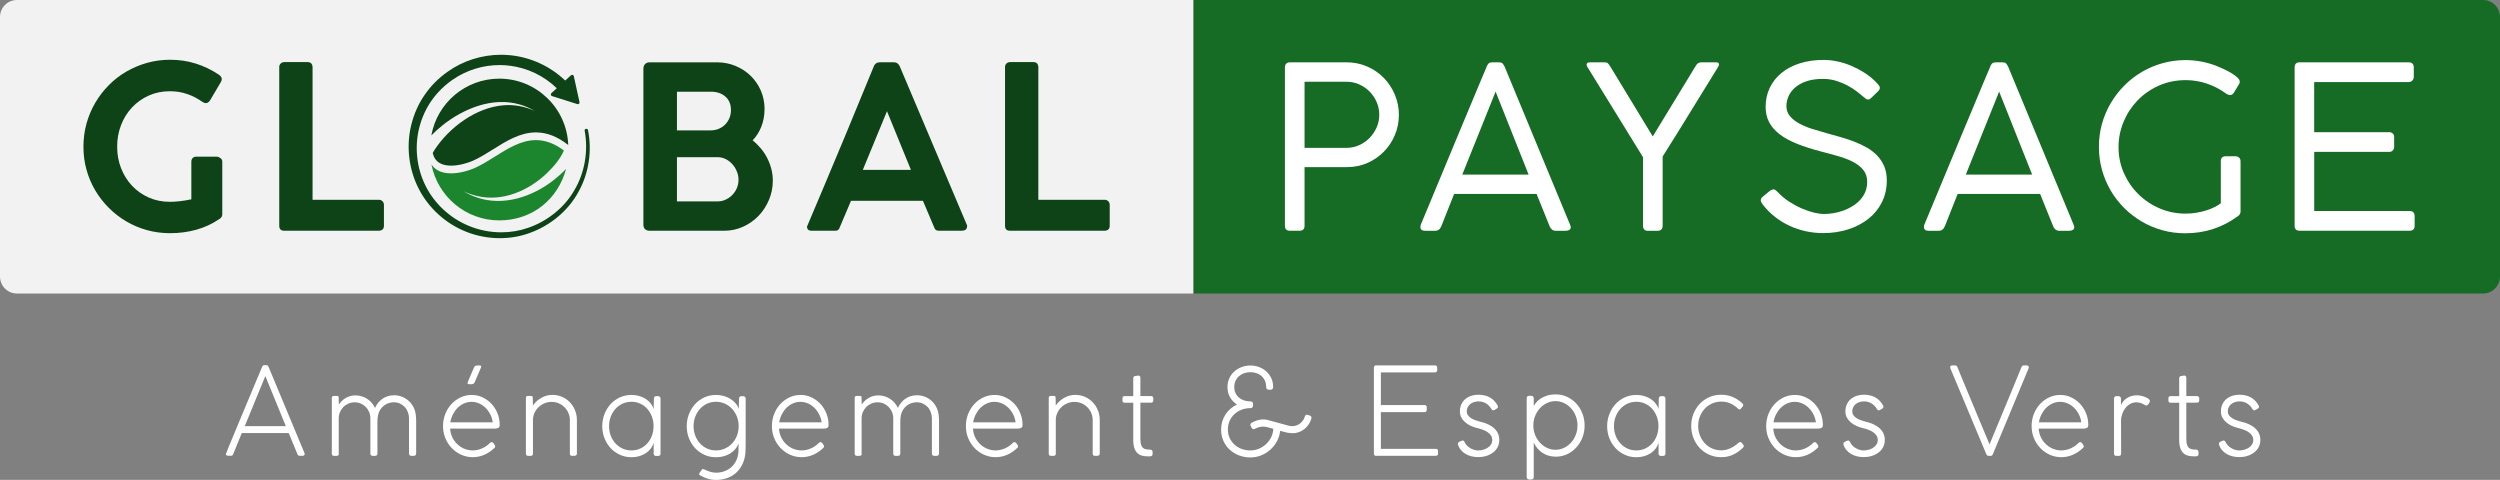 <?xml version="1.0" encoding="UTF-8"?> <svg xmlns="http://www.w3.org/2000/svg" id="Calque_3" viewBox="0 0 737.69 141.6"><rect x="0" y="0" width="737.69" height="141.6" fill="#808080" stroke="none"/><defs><style>.cls-1{fill:#f2f2f2;}.cls-2{fill:#fff;}.cls-3{fill:#166c25;}.cls-4{fill:#1c862f;}.cls-5{fill:#0e4317;}</style></defs><path class="cls-2" d="m66.7,133.89c.17-.46.34-.9.51-1.34.17-.44.34-.85.51-1.25,1.1-2.66,2.07-4.99,2.91-7.01s1.57-3.77,2.21-5.28,1.18-2.81,1.63-3.9.86-2.04,1.2-2.87c.35-.82.65-1.54.91-2.16.26-.62.51-1.23.76-1.81.06-.16.14-.28.24-.38.1-.1.25-.14.44-.14h.52c.2,0,.35.05.45.14.1.1.18.21.25.34l10.6,25.44s0,.08.03.15c.02.08.03.14.03.19,0,.26-.19.43-.56.49h-.77s-.05,0-.07,0c-.02,0-.05,0-.07,0-.31,0-.53-.17-.67-.52l-2.57-6.2h-13.83c-.43,1.04-.86,2.08-1.28,3.11-.43,1.03-.85,2.07-1.27,3.13-.12.31-.33.47-.63.47-.07,0-.13,0-.18-.02h-.77c-.37-.04-.56-.19-.56-.45,0-.06,0-.11.02-.14Zm11.6-22.94c-1.02,2.49-2.03,4.96-3.04,7.4s-2.02,4.91-3.04,7.4h12.12l-6.05-14.8Z"></path><path class="cls-2" d="m99.99,133.86c0,.43-.22.65-.66.65h-.74c-.46,0-.68-.22-.68-.65v-16.46c0-.17.05-.3.14-.41.1-.11.23-.16.41-.16h1.06c.25,0,.39.13.41.39l.05,2.14c.26-.37.56-.72.89-1.05.33-.33.7-.61,1.1-.85.41-.24.85-.43,1.32-.57.47-.14.98-.22,1.54-.22.68,0,1.32.09,1.92.28.6.19,1.15.44,1.64.77.5.33.94.72,1.32,1.17s.7.94.95,1.48c.25-.55.56-1.06.93-1.52.37-.46.79-.86,1.27-1.19.47-.33,1-.58,1.57-.76.57-.18,1.19-.27,1.85-.27.85,0,1.64.15,2.38.45.74.3,1.39.71,1.96,1.23.57.52,1.03,1.13,1.39,1.84.36.71.59,1.47.68,2.3.07.63.11,1.26.11,1.89v9.45c0,.24-.07.42-.2.54-.13.12-.31.18-.52.18h-.65c-.49,0-.74-.23-.74-.7v-10.42c-.01-.65-.13-1.26-.35-1.83-.22-.57-.53-1.07-.93-1.49s-.87-.75-1.42-1c-.55-.25-1.15-.37-1.8-.37-.56,0-1.1.1-1.62.29-.52.19-.98.46-1.39.79-.41.34-.76.74-1.04,1.2-.28.47-.48.97-.58,1.51-.06.29-.11.58-.14.88-.04.3-.05.61-.05.92v9.5c0,.48-.23.72-.68.72h-.72c-.46,0-.68-.23-.68-.7v-10.47c-.01-.65-.14-1.25-.39-1.81-.25-.56-.57-1.05-.99-1.47-.41-.42-.9-.75-1.45-.99-.55-.24-1.15-.36-1.8-.36s-1.26.12-1.83.37c-.57.25-1.07.58-1.5,1.01-.42.43-.76.93-1.01,1.51-.25.58-.37,1.19-.37,1.85v10.42Z"></path><path class="cls-2" d="m139.35,134.9c-1.2-.02-2.32-.28-3.37-.77-1.05-.49-1.96-1.15-2.74-1.98-.78-.83-1.39-1.79-1.84-2.88-.45-1.1-.67-2.27-.67-3.53s.22-2.46.66-3.58c.44-1.12,1.05-2.1,1.82-2.93.77-.83,1.67-1.49,2.69-1.97,1.02-.48,2.12-.72,3.3-.72s2.17.23,3.17.7c1,.47,1.88,1.1,2.63,1.89.75.8,1.35,1.73,1.79,2.81s.66,2.23.66,3.45c0,.44-.13.73-.4.87s-.61.21-1.01.21h-13.22c.05.9.25,1.73.62,2.51.37.77.84,1.45,1.43,2.02.59.58,1.26,1.03,2.03,1.37.77.33,1.58.51,2.44.54h.05c1.02,0,1.97-.2,2.86-.6s1.67-.94,2.33-1.61c.16-.17.33-.25.51-.24s.34.1.48.28l.29.38c.17.23.25.44.26.64,0,.2-.14.4-.44.6-.83.79-1.78,1.41-2.85,1.87-1.07.46-2.22.68-3.46.68h-.02Zm-.2-16.33c-.78,0-1.52.16-2.22.47s-1.33.74-1.88,1.28c-.55.55-1.01,1.19-1.39,1.92-.38.74-.64,1.53-.78,2.38h12.52c-.11-.84-.35-1.63-.73-2.36s-.84-1.38-1.4-1.93c-.56-.55-1.19-.98-1.9-1.29-.71-.31-1.45-.47-2.22-.47Zm.7-10.08c.18-.43.49-.65.93-.65h.75c.43,0,.56.22.38.65l-1.8,4.2c-.12.28-.26.46-.41.55-.16.09-.34.13-.54.13h-.74c-.44,0-.57-.23-.38-.68l1.8-4.2Z"></path><path class="cls-2" d="m157.26,133.86c0,.43-.22.65-.66.65h-.74c-.46,0-.68-.22-.68-.65v-16.46c0-.17.05-.3.14-.41.1-.11.23-.16.41-.16h1.06c.11,0,.2.04.28.11.08.07.12.17.13.29l.05,2.44c.3-.44.65-.86,1.06-1.24.41-.38.86-.72,1.35-1,.49-.28,1.01-.5,1.57-.67.56-.16,1.14-.24,1.75-.24,1.03,0,1.98.19,2.87.58.88.38,1.64.91,2.29,1.58.65.67,1.16,1.46,1.53,2.36s.56,1.87.56,2.9v9.84c0,.24-.06.42-.19.54-.13.12-.3.18-.51.18h-.74c-.24,0-.41-.06-.5-.17-.1-.11-.14-.29-.14-.53v-9.9c-.01-.74-.16-1.44-.45-2.08-.29-.65-.67-1.21-1.16-1.69-.49-.48-1.05-.86-1.7-1.13-.65-.28-1.34-.41-2.07-.41s-1.4.13-2.06.4c-.65.26-1.23.63-1.73,1.09s-.91,1.01-1.21,1.63c-.31.63-.48,1.31-.51,2.04v10.11Z"></path><path class="cls-2" d="m194.91,133.89c0,.2-.07.36-.2.48-.13.11-.31.17-.54.17h-.57c-.48,0-.72-.24-.72-.72v-3.13c-.22.67-.53,1.27-.95,1.79-.42.52-.91.96-1.48,1.32s-1.2.63-1.9.83c-.69.19-1.43.29-2.21.29-1.22,0-2.36-.24-3.41-.72-1.05-.48-1.97-1.13-2.74-1.96s-1.38-1.8-1.82-2.91c-.44-1.11-.66-2.3-.66-3.57s.22-2.46.66-3.58c.44-1.12,1.04-2.1,1.81-2.94.77-.84,1.69-1.5,2.74-1.98,1.05-.48,2.2-.72,3.43-.72.79,0,1.54.1,2.25.31.71.2,1.36.49,1.93.86.57.37,1.07.81,1.47,1.32s.7,1.07.88,1.68l.07-3.07c.01-.24.07-.42.18-.55.11-.12.28-.19.52-.19h.52c.22,0,.39.06.53.19.14.13.21.31.21.55v16.26Zm-2.05-8.12c0-.98-.16-1.91-.48-2.78s-.76-1.64-1.34-2.3c-.57-.66-1.26-1.18-2.07-1.56-.8-.38-1.68-.58-2.64-.58s-1.86.19-2.67.58c-.81.38-1.5.9-2.08,1.55-.58.65-1.04,1.42-1.37,2.29-.33.87-.49,1.8-.49,2.78s.16,1.91.49,2.78c.33.87.79,1.62,1.37,2.27.59.65,1.28,1.16,2.09,1.54.81.38,1.69.57,2.65.57s1.82-.19,2.62-.56c.8-.37,1.49-.88,2.07-1.52.57-.64,1.02-1.39,1.35-2.26s.48-1.8.48-2.79Z"></path><path class="cls-2" d="m220.02,130.66v1.37c0,.13,0,.28-.02.43,0,1.54-.24,2.89-.71,4.03-.47,1.14-1.1,2.09-1.9,2.85-.79.75-1.71,1.32-2.75,1.7-1.04.38-2.13.57-3.25.57-.93,0-1.77-.11-2.51-.34-.74-.23-1.46-.53-2.16-.92h.02c-.16-.08-.27-.16-.34-.22-.07-.07-.11-.15-.11-.26,0-.06.04-.15.11-.27.07-.12.15-.25.24-.38s.18-.25.26-.37c.08-.11.14-.19.16-.22.07-.11.15-.17.24-.2.09-.02.19-.02.3,0,.11.02.22.07.34.13.12.07.25.13.4.19.46.2.94.38,1.45.52.51.14,1.02.21,1.52.21.84,0,1.66-.14,2.45-.43s1.5-.72,2.12-1.28c.62-.57,1.11-1.28,1.48-2.13.37-.85.56-1.83.56-2.95v-1.8c-.24.63-.58,1.2-1.02,1.71s-.95.92-1.54,1.27c-.59.34-1.23.6-1.92.78-.69.18-1.42.27-2.17.27-1.22,0-2.36-.24-3.41-.72-1.05-.48-1.97-1.13-2.74-1.96s-1.38-1.8-1.82-2.91c-.44-1.11-.66-2.3-.66-3.57s.22-2.46.66-3.58c.44-1.12,1.04-2.1,1.81-2.94.77-.84,1.69-1.5,2.74-1.98,1.05-.48,2.2-.72,3.43-.72.79,0,1.55.1,2.28.31.73.2,1.39.49,1.98.86s1.1.81,1.54,1.32.74,1.07.92,1.68l.07-3.07c.01-.24.07-.42.18-.55.11-.12.28-.19.52-.19h.52c.22,0,.39.06.53.19.14.13.21.31.21.55v13.02Zm-2.05-4.89c0-.98-.17-1.91-.5-2.78-.34-.87-.8-1.64-1.4-2.3-.6-.66-1.31-1.18-2.13-1.56-.82-.38-1.71-.58-2.67-.58s-1.86.19-2.67.58c-.81.38-1.5.9-2.08,1.55-.58.65-1.04,1.42-1.37,2.29-.33.87-.49,1.8-.49,2.78s.16,1.91.49,2.78c.33.87.79,1.62,1.37,2.27.59.65,1.28,1.16,2.09,1.54.81.38,1.69.57,2.65.57s1.83-.19,2.65-.56,1.53-.88,2.13-1.52c.6-.64,1.07-1.39,1.41-2.26s.51-1.8.51-2.79Z"></path><path class="cls-2" d="m236.39,134.9c-1.2-.02-2.32-.28-3.37-.77-1.05-.49-1.96-1.15-2.74-1.98-.78-.83-1.39-1.79-1.84-2.88-.45-1.1-.67-2.27-.67-3.53s.22-2.46.66-3.58c.44-1.12,1.05-2.1,1.82-2.93.77-.83,1.67-1.49,2.69-1.97,1.02-.48,2.12-.72,3.3-.72s2.17.23,3.17.7c1,.47,1.88,1.1,2.63,1.89.75.8,1.35,1.73,1.79,2.81s.66,2.23.66,3.45c0,.44-.13.73-.4.87s-.61.21-1.01.21h-13.22c.05.9.25,1.73.62,2.51.37.77.84,1.45,1.43,2.02.59.58,1.26,1.03,2.03,1.37.77.33,1.58.51,2.44.54h.05c1.02,0,1.97-.2,2.86-.6s1.67-.94,2.33-1.61c.16-.17.33-.25.51-.24s.34.1.48.28l.29.38c.17.23.25.44.26.64,0,.2-.14.4-.44.6-.83.79-1.78,1.41-2.85,1.87-1.07.46-2.22.68-3.46.68h-.02Zm-.2-16.33c-.78,0-1.52.16-2.22.47s-1.33.74-1.88,1.28c-.55.55-1.01,1.19-1.39,1.92-.38.74-.64,1.53-.78,2.38h12.52c-.11-.84-.35-1.63-.73-2.36s-.84-1.38-1.4-1.93c-.56-.55-1.19-.98-1.9-1.29-.71-.31-1.45-.47-2.22-.47Z"></path><path class="cls-2" d="m254.28,133.86c0,.43-.22.65-.66.65h-.74c-.46,0-.68-.22-.68-.65v-16.46c0-.17.05-.3.14-.41.1-.11.23-.16.41-.16h1.06c.25,0,.39.13.41.39l.05,2.14c.26-.37.56-.72.89-1.05.33-.33.7-.61,1.1-.85.41-.24.85-.43,1.32-.57.47-.14.98-.22,1.54-.22.68,0,1.32.09,1.92.28.6.19,1.15.44,1.64.77.5.33.94.72,1.32,1.17s.7.94.95,1.48c.25-.55.56-1.06.93-1.52.37-.46.79-.86,1.27-1.19.47-.33,1-.58,1.57-.76.57-.18,1.19-.27,1.85-.27.85,0,1.64.15,2.38.45.74.3,1.39.71,1.96,1.23.57.52,1.03,1.13,1.39,1.84.36.71.59,1.47.68,2.3.07.63.11,1.26.11,1.89v9.45c0,.24-.07.42-.2.54-.13.12-.31.18-.52.18h-.65c-.49,0-.74-.23-.74-.7v-10.42c-.01-.65-.13-1.26-.35-1.83-.22-.57-.53-1.07-.93-1.49s-.87-.75-1.42-1c-.55-.25-1.15-.37-1.8-.37-.56,0-1.1.1-1.62.29-.52.19-.98.46-1.39.79-.41.34-.76.74-1.04,1.2-.28.47-.48.97-.58,1.51-.06.29-.11.58-.14.88-.04.3-.05.61-.05.92v9.5c0,.48-.23.72-.68.72h-.72c-.46,0-.68-.23-.68-.7v-10.47c-.01-.65-.14-1.25-.39-1.81-.25-.56-.57-1.05-.99-1.47-.41-.42-.9-.75-1.45-.99-.55-.24-1.15-.36-1.8-.36s-1.26.12-1.83.37c-.57.25-1.07.58-1.5,1.01-.42.43-.76.93-1.01,1.51-.25.58-.37,1.19-.37,1.85v10.42Z"></path><path class="cls-2" d="m293.63,134.9c-1.2-.02-2.32-.28-3.37-.77-1.05-.49-1.96-1.15-2.74-1.98-.78-.83-1.39-1.79-1.84-2.88-.45-1.1-.67-2.27-.67-3.53s.22-2.46.66-3.58c.44-1.12,1.05-2.1,1.82-2.93.77-.83,1.67-1.49,2.69-1.97,1.02-.48,2.12-.72,3.3-.72s2.17.23,3.17.7c1,.47,1.88,1.1,2.63,1.89.75.8,1.35,1.73,1.79,2.81s.66,2.23.66,3.45c0,.44-.13.73-.4.87s-.61.21-1.01.21h-13.22c.05.9.25,1.73.62,2.51.37.77.84,1.45,1.43,2.02.59.58,1.26,1.03,2.03,1.37.77.33,1.58.51,2.44.54h.05c1.02,0,1.97-.2,2.86-.6s1.67-.94,2.33-1.61c.16-.17.33-.25.51-.24s.34.1.48.28l.29.38c.17.23.25.44.26.64,0,.2-.14.4-.44.6-.83.79-1.78,1.41-2.85,1.87-1.07.46-2.22.68-3.46.68h-.02Zm-.2-16.33c-.78,0-1.52.16-2.22.47s-1.33.74-1.88,1.28c-.55.55-1.01,1.19-1.39,1.92-.38.74-.64,1.53-.78,2.38h12.52c-.11-.84-.35-1.63-.73-2.36s-.84-1.38-1.4-1.93c-.56-.55-1.19-.98-1.9-1.29-.71-.31-1.45-.47-2.22-.47Z"></path><path class="cls-2" d="m311.54,133.86c0,.43-.22.65-.66.65h-.74c-.46,0-.68-.22-.68-.65v-16.46c0-.17.05-.3.14-.41.1-.11.23-.16.41-.16h1.06c.11,0,.2.04.28.11.08.07.12.17.13.29l.05,2.44c.3-.44.65-.86,1.06-1.24.41-.38.86-.72,1.35-1,.49-.28,1.01-.5,1.57-.67.56-.16,1.14-.24,1.75-.24,1.03,0,1.98.19,2.87.58.88.38,1.64.91,2.29,1.58.65.67,1.16,1.46,1.53,2.36s.56,1.87.56,2.9v9.84c0,.24-.06.42-.19.54-.13.12-.3.18-.51.18h-.74c-.24,0-.41-.06-.5-.17-.1-.11-.14-.29-.14-.53v-9.9c-.01-.74-.16-1.44-.45-2.08-.29-.65-.67-1.21-1.16-1.69-.49-.48-1.05-.86-1.7-1.13-.65-.28-1.34-.41-2.07-.41s-1.4.13-2.06.4c-.65.26-1.23.63-1.73,1.09s-.91,1.01-1.21,1.63c-.31.63-.48,1.31-.51,2.04v10.11Z"></path><path class="cls-2" d="m339.35,132.67c.2,0,.38.06.53.17.15.11.22.29.22.53v.59c0,.28-.08.46-.24.56s-.36.14-.6.14h-.54c-.61,0-1.18-.07-1.71-.2-.53-.13-.98-.38-1.37-.74s-.69-.85-.91-1.47c-.22-.62-.33-1.43-.33-2.41v-11.01h-2.48c-.24,0-.42-.05-.53-.14s-.17-.26-.17-.5v-.67c0-.24.06-.41.17-.5s.29-.14.53-.14h2.48v-5.3c0-.36.2-.57.59-.63l.9-.13c.24,0,.4.07.48.21.08.14.13.32.13.54v5.3h3.11c.22,0,.39.05.51.16.13.11.19.28.19.52v.59c0,.24-.06.41-.19.52-.13.11-.3.16-.51.16h-3.11v10.53c0,.63.04,1.16.13,1.57s.22.74.4.98c.18.24.4.42.67.53.27.11.6.19.98.22h.67Z"></path><path class="cls-2" d="m369.48,124.68c.51-.28,1.04-.5,1.59-.67.54-.17,1.09-.25,1.64-.25.24,0,.49.01.75.04.26.03.54.09.84.19l5.89,1.6c.19.06.39.1.58.12.2.02.39.03.57.03.42,0,.83-.07,1.22-.21.4-.14.75-.34,1.08-.59.32-.25.61-.55.85-.9.25-.35.42-.73.53-1.15.13-.35.35-.52.65-.52.12,0,.23.02.34.07l.45.18c.16.06.28.14.38.24.1.1.14.22.14.35,0,.17-.02.32-.07.45-.19.61-.47,1.17-.83,1.68-.36.51-.78.95-1.26,1.32s-1.01.66-1.59.87c-.58.21-1.19.31-1.84.31-.08,0-.22,0-.4-.03s-.37-.04-.56-.06c-.19-.02-.37-.05-.53-.07-.16-.02-.27-.05-.31-.07l-1.85-.48c-.11,1.08-.42,2.09-.92,3.04-.51.95-1.16,1.78-1.95,2.5-.79.71-1.69,1.28-2.71,1.69-1.02.41-2.08.62-3.2.62-1.2,0-2.32-.2-3.37-.61s-1.96-.97-2.75-1.7c-.78-.72-1.4-1.59-1.85-2.6-.45-1.01-.67-2.11-.67-3.31,0-.83.11-1.61.33-2.36.22-.75.54-1.44.94-2.07.41-.63.9-1.2,1.48-1.7.58-.5,1.22-.93,1.93-1.28-.85-.54-1.53-1.25-2.04-2.12-.51-.87-.76-1.88-.76-3.02,0-.93.18-1.79.54-2.58s.85-1.46,1.46-2.01c.62-.56,1.33-.99,2.15-1.3.81-.31,1.68-.47,2.6-.47s1.79.16,2.6.47c.81.31,1.53.75,2.14,1.3.61.56,1.09,1.23,1.45,2.01s.53,1.64.53,2.58c0,.23-.06.42-.18.57-.12.15-.31.22-.56.22h-.48c-.3,0-.51-.07-.64-.22-.13-.14-.19-.33-.19-.58,0-.67-.12-1.28-.35-1.81-.23-.54-.56-1-.97-1.38-.41-.38-.91-.68-1.48-.88-.57-.2-1.2-.31-1.87-.31s-1.29.1-1.87.31c-.57.2-1.07.5-1.5.88-.43.38-.76.84-1.01,1.38-.25.54-.37,1.14-.37,1.81s.12,1.26.35,1.77c.23.51.55.94.96,1.3.41.36.89.63,1.44.83.55.19,1.15.31,1.8.34h.2c.23,0,.42.06.57.18.15.12.22.31.22.58v.4c0,.3-.07.51-.22.64-.14.13-.34.19-.58.19-.92,0-1.78.16-2.59.47-.8.31-1.5.75-2.1,1.3s-1.07,1.22-1.42,1.99c-.35.77-.52,1.61-.52,2.52s.17,1.76.52,2.51c.35.75.82,1.41,1.42,1.96.6.55,1.3.98,2.1,1.28.8.3,1.66.45,2.59.45.87,0,1.71-.17,2.52-.5.8-.33,1.51-.79,2.13-1.37s1.12-1.26,1.5-2.03.59-1.6.63-2.49l-2.26-.59c-.24-.04-.47-.05-.7-.05-.36,0-.72.04-1.09.12s-.75.22-1.14.42c-.12.06-.21.11-.28.15-.07.04-.18.06-.33.06-.29,0-.5-.14-.63-.43l-.22-.45c-.07-.16-.11-.3-.11-.43,0-.29.17-.5.5-.65Z"></path><path class="cls-2" d="m423.4,107.81c.45,0,.68.23.68.68v.72c0,.2-.06.37-.18.49-.12.13-.29.19-.52.19h-15.92v9.63h12.86c.2,0,.37.05.49.16.13.11.19.28.19.52v.74c0,.2-.06.37-.17.49-.11.12-.28.18-.51.18h-12.86v10.83h16.19c.45,0,.68.22.68.66v.75c0,.43-.22.65-.67.65h-17.69c-.17,0-.31-.05-.41-.16-.11-.11-.16-.26-.16-.47v-25.4s0-.07.02-.09c.01-.02.02-.05.02-.07.04-.34.25-.5.63-.5h17.33Z"></path><path class="cls-2" d="m439.98,120.53c-.38-.62-.89-1.13-1.53-1.51-.63-.38-1.36-.58-2.17-.58-.5,0-.97.07-1.39.22s-.79.34-1.1.6c-.31.26-.54.57-.72.92-.17.36-.26.75-.26,1.19s.11.81.32,1.12c.22.32.49.59.83.82.33.23.7.42,1.1.58.4.16.77.28,1.13.38l.52.14c1.86.43,3.27,1.11,4.24,2.03.97.92,1.46,2.04,1.46,3.34,0,.81-.17,1.54-.5,2.17-.34.63-.79,1.17-1.37,1.6-.58.43-1.24.76-1.99.99s-1.54.34-2.36.34c-.68,0-1.34-.08-1.98-.23-.64-.16-1.22-.39-1.74-.69s-.99-.69-1.37-1.15c-.39-.46-.68-.99-.87-1.59-.07-.17-.07-.33,0-.49.07-.16.2-.28.38-.37l.68-.31c.2-.08.38-.09.52-.02.14.07.25.19.32.36l.09.18c.19.38.44.72.75,1.01s.65.54,1.02.74.75.35,1.13.45.74.15,1.06.15c.42,0,.87-.06,1.36-.18.48-.12.93-.3,1.35-.56.41-.25.76-.58,1.03-.97.28-.4.41-.86.41-1.4,0-.5-.13-.95-.4-1.33-.27-.38-.62-.72-1.04-1s-.9-.51-1.42-.7c-.52-.19-1.03-.34-1.54-.46-.67-.16-1.32-.38-1.94-.66-.62-.29-1.17-.64-1.65-1.05-.48-.41-.86-.89-1.14-1.42-.28-.53-.42-1.13-.42-1.81,0-.73.13-1.4.4-2,.26-.6.63-1.12,1.11-1.55.48-.43,1.06-.76,1.73-1,.68-.23,1.43-.35,2.25-.35,1.23,0,2.32.25,3.27.75.95.5,1.74,1.31,2.37,2.42.08.17.11.33.09.49-.02.16-.13.29-.31.41l-.63.38c-.35.22-.62.2-.83-.04-.05-.05-.09-.1-.13-.16-.04-.06-.08-.13-.14-.22Z"></path><path class="cls-2" d="m450.49,117.53c0-.49.25-.74.75-.74h.54c.53,0,.79.25.79.74v2.25c.16-.26.39-.59.69-.98.31-.39.72-.76,1.24-1.12.52-.36,1.16-.66,1.91-.92.75-.25,1.66-.38,2.71-.38,1.17,0,2.27.24,3.3.72,1.02.48,1.92,1.13,2.69,1.96.77.83,1.37,1.8,1.81,2.92.44,1.12.66,2.31.66,3.58s-.22,2.46-.66,3.58c-.44,1.11-1.04,2.09-1.81,2.92-.77.83-1.66,1.49-2.69,1.97-1.02.48-2.12.72-3.3.72-.83,0-1.58-.11-2.27-.32-.69-.22-1.3-.51-1.84-.89-.54-.38-1.01-.82-1.42-1.32-.41-.5-.75-1.04-1.02-1.62v10.19c0,.21-.07.39-.2.51s-.32.19-.57.19h-.52c-.25,0-.45-.06-.58-.19s-.21-.3-.21-.51v-23.25Zm1.96,8.01c0,.98.17,1.91.52,2.78.35.88.82,1.64,1.42,2.29.6.65,1.29,1.17,2.08,1.54.79.38,1.63.57,2.51.57s1.72-.19,2.52-.57c.79-.38,1.48-.89,2.07-1.54.59-.65,1.06-1.42,1.4-2.29.34-.87.51-1.8.51-2.78s-.17-1.91-.51-2.78-.81-1.64-1.4-2.29c-.59-.65-1.28-1.17-2.07-1.54-.79-.38-1.63-.57-2.52-.57s-1.72.19-2.51.57c-.79.38-1.49.89-2.08,1.54-.6.65-1.07,1.42-1.42,2.29-.35.87-.52,1.8-.52,2.78Z"></path><path class="cls-2" d="m491.43,133.89c0,.2-.07.36-.2.48-.13.11-.31.17-.54.17h-.57c-.48,0-.72-.24-.72-.72v-3.13c-.22.67-.53,1.27-.95,1.79-.42.52-.91.96-1.48,1.32s-1.2.63-1.9.83c-.69.19-1.43.29-2.21.29-1.22,0-2.36-.24-3.41-.72-1.05-.48-1.97-1.13-2.74-1.96s-1.38-1.8-1.82-2.91c-.44-1.11-.66-2.3-.66-3.57s.22-2.46.66-3.58c.44-1.12,1.04-2.1,1.81-2.94.77-.84,1.69-1.5,2.74-1.98,1.05-.48,2.2-.72,3.43-.72.79,0,1.54.1,2.25.31.71.2,1.36.49,1.93.86.57.37,1.07.81,1.47,1.32s.7,1.07.88,1.68l.07-3.07c.01-.24.07-.42.18-.55.11-.12.28-.19.52-.19h.52c.22,0,.39.06.53.19.14.13.21.31.21.55v16.26Zm-2.05-8.12c0-.98-.16-1.91-.48-2.78s-.76-1.64-1.34-2.3c-.57-.66-1.26-1.18-2.07-1.56-.8-.38-1.68-.58-2.64-.58s-1.86.19-2.67.58c-.81.38-1.5.9-2.08,1.55-.58.65-1.04,1.42-1.37,2.29-.33.87-.49,1.8-.49,2.78s.16,1.91.49,2.78c.33.87.79,1.62,1.37,2.27.59.65,1.28,1.16,2.09,1.54.81.38,1.69.57,2.65.57s1.82-.19,2.62-.56c.8-.37,1.49-.88,2.07-1.52.57-.64,1.02-1.39,1.35-2.26s.48-1.8.48-2.79Z"></path><path class="cls-2" d="m512.97,130.68c.19-.17.37-.25.52-.25.07,0,.15.02.23.05.08.04.16.1.23.2l.47.61c.1.13.14.25.14.34.01.1-.02.19-.11.3-.08.1-.21.24-.38.4-.84.79-1.77,1.42-2.79,1.88-1.02.46-2.15.69-3.39.69s-2.46-.24-3.54-.72c-1.08-.48-2.01-1.14-2.8-1.98-.79-.84-1.41-1.81-1.85-2.93-.44-1.11-.66-2.31-.66-3.59s.22-2.46.66-3.58c.44-1.12,1.06-2.09,1.85-2.93.79-.83,1.72-1.49,2.8-1.97,1.08-.48,2.26-.72,3.54-.72,1.16,0,2.24.2,3.23.6.99.4,1.9.96,2.71,1.68.13.1.26.21.38.35s.18.28.18.42-.05.28-.16.4l-.38.49c-.11.13-.2.23-.28.3-.08.07-.16.1-.26.1-.16,0-.32-.09-.5-.27-.65-.63-1.38-1.13-2.2-1.5-.82-.37-1.72-.55-2.69-.55s-1.91.19-2.74.57c-.83.38-1.55.89-2.16,1.54-.6.65-1.08,1.42-1.42,2.29s-.51,1.8-.51,2.78.17,1.93.51,2.79.81,1.63,1.42,2.29c.6.66,1.32,1.18,2.16,1.55.83.38,1.75.57,2.74.57.48,0,.95-.06,1.41-.17.46-.11.91-.27,1.34-.48.43-.2.84-.44,1.22-.7s.74-.55,1.06-.86Z"></path><path class="cls-2" d="m529.78,134.9c-1.2-.02-2.32-.28-3.37-.77-1.05-.49-1.96-1.15-2.74-1.98-.78-.83-1.39-1.79-1.84-2.88-.45-1.1-.67-2.27-.67-3.53s.22-2.46.66-3.58c.44-1.12,1.05-2.1,1.82-2.93.77-.83,1.67-1.49,2.69-1.97,1.02-.48,2.12-.72,3.3-.72s2.17.23,3.17.7c1,.47,1.88,1.1,2.63,1.89.75.8,1.35,1.73,1.79,2.81s.66,2.23.66,3.45c0,.44-.13.73-.4.87s-.61.21-1.01.21h-13.22c.05.9.25,1.73.62,2.51.37.77.84,1.45,1.43,2.02.59.58,1.26,1.03,2.03,1.37.77.33,1.58.51,2.44.54h.05c1.02,0,1.97-.2,2.86-.6s1.67-.94,2.33-1.61c.16-.17.33-.25.51-.24s.34.1.48.28l.29.38c.17.23.25.44.26.64,0,.2-.14.4-.44.6-.83.79-1.78,1.41-2.85,1.87-1.07.46-2.22.68-3.46.68h-.02Zm-.2-16.33c-.78,0-1.52.16-2.22.47s-1.33.74-1.88,1.28c-.55.55-1.01,1.19-1.39,1.92-.38.74-.64,1.53-.78,2.38h12.52c-.11-.84-.35-1.63-.73-2.36s-.84-1.38-1.4-1.93c-.56-.55-1.19-.98-1.9-1.29-.71-.31-1.45-.47-2.22-.47Z"></path><path class="cls-2" d="m553.73,120.53c-.38-.62-.89-1.13-1.53-1.51-.63-.38-1.36-.58-2.17-.58-.5,0-.97.07-1.39.22s-.79.34-1.1.6c-.31.26-.54.57-.72.92-.17.36-.26.75-.26,1.19s.11.81.32,1.12c.22.32.49.59.83.82.33.23.7.42,1.1.58.4.16.77.28,1.13.38l.52.14c1.86.43,3.27,1.11,4.24,2.03.97.92,1.46,2.04,1.46,3.34,0,.81-.17,1.54-.5,2.17-.34.63-.79,1.17-1.37,1.6-.58.43-1.24.76-1.99.99s-1.54.34-2.36.34c-.68,0-1.34-.08-1.98-.23-.64-.16-1.22-.39-1.74-.69s-.99-.69-1.37-1.15c-.39-.46-.68-.99-.87-1.59-.07-.17-.07-.33,0-.49.07-.16.2-.28.38-.37l.68-.31c.2-.08.38-.09.52-.02.14.07.25.19.32.36l.09.18c.19.38.44.72.75,1.01s.65.54,1.02.74.75.35,1.13.45.74.15,1.06.15c.42,0,.87-.06,1.36-.18.48-.12.93-.3,1.35-.56.41-.25.76-.58,1.03-.97.28-.4.41-.86.41-1.4,0-.5-.13-.95-.4-1.33-.27-.38-.62-.72-1.04-1s-.9-.51-1.42-.7c-.52-.19-1.03-.34-1.54-.46-.67-.16-1.32-.38-1.94-.66-.62-.29-1.17-.64-1.65-1.05-.48-.41-.86-.89-1.14-1.42-.28-.53-.42-1.13-.42-1.81,0-.73.13-1.4.4-2,.26-.6.63-1.12,1.11-1.55.48-.43,1.06-.76,1.73-1,.68-.23,1.43-.35,2.25-.35,1.23,0,2.32.25,3.27.75.95.5,1.74,1.31,2.37,2.42.08.17.11.33.09.49-.02.16-.13.29-.31.41l-.63.38c-.35.22-.62.2-.83-.04-.05-.05-.09-.1-.13-.16-.04-.06-.08-.13-.14-.22Z"></path><path class="cls-2" d="m587.05,131.18c.42-1.03.88-2.16,1.39-3.39.51-1.23,1.04-2.51,1.6-3.84.56-1.33,1.12-2.7,1.7-4.1.57-1.39,1.14-2.77,1.7-4.11.56-1.35,1.09-2.65,1.61-3.91.51-1.26.99-2.42,1.44-3.5.13-.33.35-.5.66-.5h.93c.37.05.56.22.56.52,0,.02,0,.08,0,.16,0,.08-.02.14-.04.16l-10.56,25.37c-.06.13-.13.25-.22.34-.08.1-.25.14-.48.14h-.52c-.19,0-.34-.04-.45-.13s-.2-.22-.27-.39l-10.51-25.11s-.05-.13-.09-.24c-.04-.11-.05-.24-.05-.37,0-.24.18-.39.54-.45h.79c.2,0,.36.03.48.08.11.05.22.18.31.39.43,1.08.91,2.25,1.43,3.5s1.06,2.56,1.63,3.92,1.13,2.73,1.72,4.12c.58,1.39,1.15,2.76,1.71,4.1.56,1.34,1.09,2.63,1.61,3.85.52,1.23.99,2.36,1.42,3.39Z"></path><path class="cls-2" d="m608.1,134.9c-1.2-.02-2.32-.28-3.37-.77-1.05-.49-1.96-1.15-2.74-1.98-.78-.83-1.39-1.79-1.84-2.88-.45-1.1-.67-2.27-.67-3.53s.22-2.46.66-3.58c.44-1.12,1.05-2.1,1.82-2.93.77-.83,1.67-1.49,2.69-1.97,1.02-.48,2.12-.72,3.3-.72s2.17.23,3.17.7c1,.47,1.88,1.1,2.63,1.89.75.8,1.35,1.73,1.79,2.81s.66,2.23.66,3.45c0,.44-.13.73-.4.87s-.61.21-1.01.21h-13.22c.05.9.25,1.73.62,2.51.37.77.84,1.45,1.43,2.02.59.58,1.26,1.03,2.03,1.37.77.33,1.58.51,2.44.54h.05c1.02,0,1.97-.2,2.86-.6s1.67-.94,2.33-1.61c.16-.17.33-.25.51-.24s.34.1.48.28l.29.38c.17.23.25.44.26.64,0,.2-.14.4-.44.6-.83.79-1.78,1.41-2.85,1.87-1.07.46-2.22.68-3.46.68h-.02Zm-.2-16.33c-.78,0-1.52.16-2.22.47s-1.33.74-1.88,1.28c-.55.55-1.01,1.19-1.39,1.92-.38.74-.64,1.53-.78,2.38h12.52c-.11-.84-.35-1.63-.73-2.36s-.84-1.38-1.4-1.93c-.56-.55-1.19-.98-1.9-1.29-.71-.31-1.45-.47-2.22-.47Z"></path><path class="cls-2" d="m623.78,117.71c0-.55.26-.83.79-.83h.4c.59,0,.88.28.88.83v1.87c.17-.43.4-.83.71-1.19s.66-.68,1.06-.93c.4-.26.85-.46,1.35-.6.5-.14,1.03-.22,1.59-.22.36,0,.76.05,1.2.14.44.1.86.22,1.25.38.39.16.72.33.98.53.26.2.4.4.4.6,0,.12-.04.26-.11.41-.07.16-.16.3-.26.45-.1.14-.21.26-.31.36-.11.1-.2.14-.27.14-.1,0-.17,0-.22,0-.05,0-.12-.03-.19-.08-.35-.22-.75-.41-1.2-.59-.46-.18-.92-.27-1.38-.27-.67,0-1.28.15-1.84.46-.56.3-1.04.71-1.44,1.22-.4.51-.72,1.09-.95,1.74s-.35,1.33-.35,2.02l.02,9.72c0,.43-.22.65-.67.65h-.74c-.46,0-.68-.22-.68-.65v-16.15Z"></path><path class="cls-2" d="m647.98,132.67c.2,0,.38.06.53.17.15.11.22.29.22.53v.59c0,.28-.08.46-.24.56s-.36.14-.6.14h-.54c-.61,0-1.18-.07-1.71-.2-.53-.13-.98-.38-1.37-.74s-.69-.85-.91-1.47c-.22-.62-.33-1.43-.33-2.41v-11.01h-2.48c-.24,0-.42-.05-.53-.14s-.17-.26-.17-.5v-.67c0-.24.06-.41.17-.5s.29-.14.53-.14h2.48v-5.3c0-.36.2-.57.59-.63l.9-.13c.24,0,.4.07.48.21.08.14.13.32.13.54v5.3h3.11c.22,0,.39.05.51.16.13.11.19.28.19.52v.59c0,.24-.06.41-.19.52-.13.11-.3.16-.51.16h-3.11v10.53c0,.63.04,1.16.13,1.57s.22.74.4.98c.18.24.4.42.67.53.27.11.6.19.98.22h.67Z"></path><path class="cls-2" d="m664.54,120.53c-.38-.62-.89-1.13-1.53-1.51-.63-.38-1.36-.58-2.17-.58-.5,0-.97.07-1.39.22s-.79.34-1.1.6c-.31.26-.54.57-.72.92-.17.36-.26.75-.26,1.19s.11.81.32,1.12c.22.32.49.59.83.82.33.23.7.42,1.1.58.4.16.77.28,1.13.38l.52.14c1.86.43,3.27,1.11,4.24,2.03.97.92,1.46,2.04,1.46,3.34,0,.81-.17,1.54-.5,2.17-.34.63-.79,1.17-1.37,1.6-.58.43-1.24.76-1.99.99s-1.54.34-2.36.34c-.68,0-1.34-.08-1.98-.23-.64-.16-1.22-.39-1.74-.69s-.99-.69-1.37-1.15c-.39-.46-.68-.99-.87-1.59-.07-.17-.07-.33,0-.49.07-.16.2-.28.38-.37l.68-.31c.2-.08.38-.09.52-.02.14.07.25.19.32.36l.09.18c.19.38.44.72.75,1.01s.65.54,1.02.74.75.35,1.13.45.74.15,1.06.15c.42,0,.87-.06,1.36-.18.48-.12.93-.3,1.35-.56.41-.25.76-.58,1.03-.97.28-.4.41-.86.41-1.4,0-.5-.13-.95-.4-1.33-.27-.38-.62-.72-1.04-1s-.9-.51-1.42-.7c-.52-.19-1.03-.34-1.54-.46-.67-.16-1.32-.38-1.94-.66-.62-.29-1.17-.64-1.65-1.05-.48-.41-.86-.89-1.14-1.42-.28-.53-.42-1.13-.42-1.81,0-.73.13-1.4.4-2,.26-.6.63-1.12,1.11-1.55.48-.43,1.06-.76,1.73-1,.68-.23,1.43-.35,2.25-.35,1.23,0,2.32.25,3.27.75.95.5,1.74,1.31,2.37,2.42.08.17.11.33.09.49-.02.16-.13.29-.31.41l-.63.38c-.35.22-.62.2-.83-.04-.05-.05-.09-.1-.13-.16-.04-.06-.08-.13-.14-.22Z"></path><path class="cls-3" d="m352.3,0h380.39c2.76,0,5,2.24,5,5v76.61c0,2.76-2.24,5-5,5h-380.39V0h0Z"></path><path class="cls-1" d="m5,0h347.06v86.61H5c-2.76,0-5-2.24-5-5V5C0,2.24,2.24,0,5,0Z"></path><path class="cls-2" d="m379.14,20c0-1.07.51-1.61,1.54-1.61h16.64c2.19,0,4.22.41,6.11,1.24,1.89.83,3.52,1.95,4.9,3.36,1.38,1.42,2.47,3.07,3.26,4.95.79,1.89,1.19,3.88,1.19,5.97s-.39,4.05-1.17,5.91c-.78,1.86-1.86,3.5-3.23,4.9-1.37,1.41-2.99,2.52-4.85,3.35-1.86.83-3.88,1.24-6.04,1.24h-12.55v17.31c0,.98-.5,1.47-1.51,1.47h-2.81c-.98,0-1.47-.49-1.47-1.47V20Zm27.85,13.86c0-1.29-.25-2.53-.75-3.7-.5-1.17-1.19-2.2-2.06-3.1-.87-.89-1.9-1.61-3.08-2.14s-2.44-.8-3.78-.8h-12.38v19.51h12.38c1.32,0,2.56-.26,3.73-.79s2.2-1.24,3.08-2.14c.88-.9,1.58-1.94,2.09-3.11.51-1.17.77-2.42.77-3.73Z"></path><path class="cls-2" d="m425.29,66.76c-.36.89-.97,1.34-1.84,1.34h-2.88c-.96,0-1.44-.36-1.44-1.07,0-.2.02-.41.07-.64.02-.09.06-.17.1-.23,2.41-5.8,4.54-10.92,6.38-15.35,1.84-4.43,3.44-8.28,4.8-11.55,1.36-3.27,2.51-6.02,3.45-8.25s1.71-4.08,2.31-5.54c.6-1.46,1.07-2.58,1.41-3.36.33-.78.58-1.36.74-1.72.16-.37.26-.62.3-.75.09-.25.24-.51.45-.8.21-.29.62-.44,1.22-.44h1.97c.56,0,.94.15,1.15.44.21.29.37.56.49.8l19.28,46.56s.04.13.12.33c.08.2.12.37.12.5,0,.36-.14.63-.42.8-.28.18-.64.27-1.09.27h-2.88c-.45,0-.82-.12-1.12-.35s-.53-.54-.69-.92l-3.88-9.61h-24.33l-3.78,9.54Zm6.19-15.23h19.58l-9.74-24.5-9.84,24.5Z"></path><path class="cls-2" d="m468.6,20.1c-.29-.42-.43-.76-.43-1,0-.47.33-.7,1-.7h4.35c.22.02.4.04.54.07.13.02.26.08.37.18.11.1.23.24.35.42.12.18.28.42.49.74l12.42,20.45,12.62-20.72c.27-.45.51-.74.72-.87.21-.13.49-.22.82-.27h4.59c.54,0,.8.2.8.6,0,.09-.03.22-.08.38-.06.17-.15.34-.28.52-2.74,4.42-5.45,8.8-8.1,13.14-2.66,4.34-5.38,8.72-8.17,13.14v20.35c0,1.05-.5,1.57-1.51,1.57h-2.88c-.94,0-1.41-.52-1.41-1.57v-20.15l-16.2-26.28Z"></path><path class="cls-2" d="m550.01,28.7c-.54-.47-1.2-1.01-2.01-1.64-.8-.62-1.72-1.22-2.74-1.77-1.03-.56-2.15-1.03-3.38-1.42-1.23-.39-2.54-.59-3.95-.59-1.9,0-3.53.23-4.89.7-1.36.47-2.48,1.09-3.36,1.86-.88.77-1.53,1.64-1.94,2.59-.41.96-.62,1.92-.62,2.88,0,1.14.35,2.13,1.05,2.96.7.84,1.62,1.56,2.74,2.18,1.13.61,2.4,1.14,3.82,1.59,1.42.45,2.85.87,4.3,1.27,1.32.36,2.67.74,4.07,1.14,1.39.4,2.75.85,4.07,1.36,1.32.5,2.55,1.09,3.72,1.76,1.16.67,2.18,1.46,3.05,2.38.87.91,1.56,1.97,2.06,3.16s.75,2.57.75,4.13c0,2.39-.49,4.54-1.46,6.46-.97,1.92-2.3,3.55-4,4.89-1.7,1.34-3.68,2.37-5.96,3.1-2.28.72-4.72,1.09-7.33,1.09-1.74,0-3.45-.18-5.12-.54-1.67-.36-3.28-.89-4.82-1.61-1.54-.71-2.98-1.6-4.33-2.66-1.35-1.06-2.56-2.28-3.63-3.67-.36-.47-.54-.87-.54-1.2,0-.38.2-.74.6-1.07l2.14-1.77c.16-.11.33-.2.52-.27.19-.07.36-.1.52-.1s.31.04.45.13c.15.09.28.2.42.32.13.12.26.24.37.35.11.11.19.19.23.23.98,1.03,2.08,1.92,3.3,2.69,1.22.77,2.43,1.42,3.65,1.94,1.22.52,2.39.92,3.51,1.19,1.13.27,2.09.4,2.9.4.94,0,1.9-.08,2.9-.25.99-.17,1.96-.42,2.91-.77s1.85-.78,2.69-1.31c.85-.52,1.59-1.14,2.23-1.84.64-.7,1.14-1.5,1.51-2.39.37-.89.55-1.87.55-2.95,0-1.36-.37-2.51-1.12-3.45-.75-.94-1.75-1.73-3.01-2.39-1.26-.66-2.71-1.22-4.33-1.69-1.63-.47-3.31-.93-5.05-1.37-2.74-.71-5.15-1.48-7.21-2.31-2.06-.83-3.78-1.77-5.15-2.83-1.37-1.06-2.4-2.25-3.08-3.56-.68-1.32-1.02-2.82-1.02-4.52,0-2.03.41-3.89,1.22-5.59.81-1.7,1.97-3.16,3.46-4.39,1.49-1.23,3.3-2.18,5.42-2.85s4.49-1,7.1-1c1.34,0,2.71.16,4.12.47,1.41.31,2.77.75,4.08,1.32,1.32.57,2.58,1.24,3.78,2.01,1.2.77,2.28,1.62,3.21,2.56.29.29.58.6.87.94.29.34.44.65.44.94,0,.34-.18.68-.54,1.04l-2.01,1.94c-.31.31-.61.47-.9.47-.36,0-.76-.22-1.2-.67Z"></path><path class="cls-2" d="m573.87,66.76c-.36.89-.97,1.34-1.84,1.34h-2.88c-.96,0-1.44-.36-1.44-1.07,0-.2.02-.41.07-.64.02-.09.06-.17.1-.23,2.41-5.8,4.54-10.92,6.38-15.35,1.84-4.43,3.44-8.28,4.8-11.55,1.36-3.27,2.51-6.02,3.45-8.25s1.71-4.08,2.31-5.54c.6-1.46,1.07-2.58,1.41-3.36.33-.78.58-1.36.74-1.72.16-.37.26-.62.3-.75.09-.25.24-.51.45-.8.21-.29.62-.44,1.22-.44h1.97c.56,0,.94.15,1.15.44.21.29.37.56.49.8l19.28,46.56s.04.13.12.33c.08.2.12.37.12.5,0,.36-.14.63-.42.8-.28.18-.64.27-1.09.27h-2.88c-.45,0-.82-.12-1.12-.35s-.53-.54-.69-.92l-3.88-9.61h-24.33l-3.78,9.54Zm6.19-15.23h19.58l-9.74-24.5-9.84,24.5Z"></path><path class="cls-2" d="m655.31,47.58c0-.98.49-1.47,1.47-1.47h2.81c.42,0,.79.13,1.09.38.3.26.45.62.45,1.09v14.86c0,.25-.06.48-.18.72-.12.23-.36.47-.72.72l-.17.1c-2.1,1.54-4.43,2.73-7,3.58-2.57.85-5.31,1.27-8.23,1.27-2.37,0-4.63-.3-6.79-.9-2.16-.6-4.2-1.46-6.09-2.58-1.9-1.12-3.62-2.45-5.17-4-1.55-1.55-2.88-3.27-3.98-5.15-1.1-1.89-1.96-3.92-2.56-6.09s-.9-4.45-.9-6.81.3-4.6.9-6.76c.6-2.16,1.46-4.19,2.58-6.09,1.12-1.9,2.45-3.63,4-5.19,1.55-1.56,3.27-2.9,5.17-4.02,1.9-1.12,3.93-1.98,6.11-2.59,2.18-.61,4.45-.92,6.81-.92,3.15,0,6.2.58,9.17,1.74.56.22,1.23.51,2.01.87.78.36,1.53.75,2.24,1.17.71.42,1.32.86,1.82,1.31.5.45.75.88.75,1.31,0,.27-.08.51-.23.74l-1.47,2.41c-.31.51-.69.77-1.14.77-.16,0-.35-.04-.57-.12-.22-.08-.46-.21-.7-.38-1.65-1.2-3.49-2.16-5.52-2.86-2.03-.7-4.13-1.05-6.29-1.05-2.9,0-5.57.55-8,1.64-2.43,1.09-4.52,2.56-6.28,4.39-1.75,1.83-3.12,3.93-4.1,6.31-.98,2.38-1.47,4.85-1.47,7.41,0,2.74.53,5.31,1.59,7.7,1.06,2.39,2.49,4.47,4.3,6.24,1.81,1.77,3.9,3.17,6.29,4.18,2.39,1.02,4.91,1.52,7.56,1.52,1.16,0,2.26-.09,3.31-.27,1.05-.18,2.03-.41,2.93-.7.9-.29,1.71-.62,2.43-.99.71-.37,1.31-.73,1.77-1.09v-12.38Z"></path><path class="cls-2" d="m710.74,18.39c1,0,1.51.52,1.51,1.57v2.71c0,.4-.13.76-.4,1.07s-.66.47-1.17.47h-27.82v14.79h22.12c.4,0,.75.12,1.04.37.29.25.44.64.44,1.17v2.74c0,.4-.12.76-.37,1.07-.25.31-.61.47-1.1.47h-22.12v17.44h28.12c1,0,1.51.52,1.51,1.57v2.78c0,.98-.49,1.47-1.47,1.47h-32.47c-.98,0-1.47-.47-1.47-1.41V19.93c0-1.03.49-1.54,1.47-1.54h32.2Z"></path><path class="cls-5" d="m59.77,30.1c-1.38-1-2.88-1.79-4.5-2.34-1.62-.56-3.33-.84-5.14-.84-2.28,0-4.36.43-6.26,1.29-1.9.86-3.54,2.03-4.92,3.5-1.38,1.47-2.46,3.2-3.23,5.19-.77,1.99-1.15,4.12-1.15,6.39s.38,4.37,1.15,6.34c.77,1.97,1.85,3.7,3.23,5.17,1.38,1.47,3.02,2.63,4.92,3.48,1.9.85,3.98,1.27,6.26,1.27.96,0,1.99-.07,3.08-.2,1.09-.13,2.18-.31,3.25-.54v-11.11c0-.42.12-.78.37-1.05.25-.28.61-.42,1.1-.42h6.02c.33,0,.69.13,1.07.4.38.27.57.62.57,1.07v15.53c0,.63-.32,1.12-.97,1.47-2.08,1.41-4.33,2.44-6.78,3.11-2.44.67-4.99,1-7.65,1-2.37,0-4.64-.3-6.81-.9-2.18-.6-4.21-1.46-6.11-2.58-1.9-1.12-3.62-2.45-5.17-4-1.55-1.55-2.88-3.27-4-5.15-1.12-1.89-1.97-3.92-2.58-6.09s-.9-4.45-.9-6.81.3-4.64.9-6.81c.6-2.18,1.46-4.22,2.58-6.13,1.12-1.91,2.45-3.64,4-5.21,1.55-1.56,3.27-2.9,5.17-4,1.9-1.1,3.93-1.96,6.11-2.58,2.18-.61,4.45-.92,6.81-.92,2.66,0,5.18.37,7.56,1.12,2.39.75,4.63,1.82,6.73,3.23.38.22.66.51.84.87.18.36.15.78-.1,1.27l-3.25,5.52c-.33.45-.67.7-1,.77-.33.07-.74-.04-1.2-.33Z"></path><path class="cls-5" d="m82.39,19.8c0-.4.14-.75.42-1.04.28-.29.65-.44,1.12-.44h6.83c.91,0,1.41.49,1.47,1.47v39.16h19.58c.4,0,.75.14,1.04.42.29.28.44.65.44,1.12v6.13c0,.91-.49,1.41-1.47,1.47h-27.95c-.98,0-1.47-.49-1.47-1.47V19.8Z"></path><path class="cls-5" d="m225.59,32.25c0,1.81-.31,3.5-.92,5.07-.61,1.57-1.48,2.94-2.59,4.1.87.69,1.67,1.48,2.41,2.36.74.88,1.37,1.83,1.89,2.85.52,1.02.93,2.09,1.22,3.21.29,1.13.44,2.27.44,3.43,0,1.99-.37,3.88-1.12,5.67-.75,1.8-1.77,3.37-3.06,4.72-1.29,1.35-2.82,2.43-4.57,3.23-1.75.8-3.62,1.2-5.61,1.2h-21.99c-.54,0-.98-.15-1.32-.45-.35-.3-.52-.74-.52-1.32V20.3c0-.58.16-1.04.49-1.39.32-.35.78-.52,1.36-.52h19.88c1.94,0,3.77.36,5.47,1.07,1.71.71,3.2,1.69,4.47,2.93,1.27,1.24,2.27,2.7,3,4.38.72,1.69,1.09,3.51,1.09,5.47Zm-9.91.17c0-1.65-.55-2.96-1.64-3.92-1.09-.96-2.52-1.44-4.28-1.44h-10.01v11.41h9.94c.87,0,1.67-.16,2.41-.47s1.37-.74,1.91-1.29c.54-.55.95-1.19,1.24-1.92.29-.74.44-1.53.44-2.38Zm-15.93,13.96v13.05h11.98c.85,0,1.65-.17,2.39-.52.75-.35,1.41-.81,1.97-1.39s1.02-1.26,1.34-2.02c.32-.77.49-1.59.49-2.46s-.16-1.64-.49-2.44c-.32-.8-.76-1.52-1.32-2.14-.56-.62-1.21-1.13-1.96-1.51-.75-.38-1.56-.57-2.43-.57h-11.98Z"></path><path class="cls-5" d="m257.85,19.49c.16-.31.37-.57.64-.79.27-.21.7-.32,1.31-.32h3.88c.49,0,.87.11,1.14.32.27.21.48.47.64.79l19.92,47.06v.2c0,.34-.11.64-.33.92-.22.28-.73.42-1.51.42h-6.43c-.42,0-.74-.07-.95-.22-.21-.15-.38-.42-.52-.82l-3.31-7.8h-21.22l-3.31,7.8c-.2.69-.61,1.04-1.24,1.04h-6.96c-.56,0-.94-.11-1.15-.32-.21-.21-.32-.52-.32-.92,0-.04,1.67-4.01,5.02-11.88,3.35-7.88,8.26-19.7,14.73-35.48Zm-3.25,30.63h14.19l-7.06-17.3-7.13,17.3Z"></path><path class="cls-5" d="m296.55,19.8c0-.4.14-.75.42-1.04.28-.29.65-.44,1.12-.44h6.83c.91,0,1.41.49,1.47,1.47v39.16h19.58c.4,0,.75.14,1.04.42.29.28.44.65.44,1.12v6.13c0,.91-.49,1.41-1.47,1.47h-27.95c-.98,0-1.47-.49-1.47-1.47V19.8Z"></path><path class="cls-5" d="m173.5,38.4c-.05-.24-.26-.4-.49-.4-.03,0-.06,0-.1,0-.27.05-.45.31-.39.58,1.12,5.99.02,12.37-3.02,17.51-2.88,5.08-7.87,9.15-13.68,11.14-2.51.88-5.17,1.32-7.91,1.32-3.29,0-6.61-.66-9.62-1.92-5.51-2.27-10.16-6.6-12.76-11.89-2.62-5.27-3.27-11.56-1.77-17.24.77-2.94,2.01-5.61,3.68-7.96,1.7-2.39,3.81-4.44,6.26-6.11,3.97-2.73,8.83-4.23,13.71-4.23.98,0,1.96.06,2.92.18,5.24.62,10.18,2.98,13.96,6.66l-1.6,1.46c-.13.12-.19.3-.15.48.04.17.17.32.34.37l7.48,2.37s.1.02.15.02c.12,0,.24-.05.34-.13.13-.12.19-.3.15-.48l-1.68-7.66c-.04-.17-.17-.32-.34-.37-.05-.02-.1-.02-.15-.02-.12,0-.24.05-.34.13l-1.71,1.56c-4.39-4.2-10.09-6.84-16.1-7.46-.94-.1-1.9-.15-2.86-.15-5.62,0-11.2,1.77-15.7,4.98-2.7,1.89-5,4.2-6.84,6.89-1.82,2.63-3.14,5.61-3.93,8.86-1.55,6.26-.73,13.13,2.23,18.85,2.91,5.69,8.02,10.31,14,12.65,3.11,1.24,6.54,1.89,9.92,1.89h0c3.08,0,6.05-.52,8.85-1.55,6.12-2.21,11.33-6.59,14.28-12.01,3.09-5.44,4.14-12.12,2.87-18.35"></path><path class="cls-5" d="m130.56,36.98c6.3-4.99,14.81-8.47,22.84-6.14,1.55.44,3.02,1.1,4.39,1.9-2.86-1.33-6.03-1.93-9.16-1.68-8.17.64-16.12,6.55-20.48,13.27-.17.28-.33.56-.48.84.03.05.05.11.07.17.29,1.23.94,2.15,1.93,2.74.89.53,2.05.8,3.45.8,2.05,0,4.59-.6,6.78-1.61,1.82-.84,3.6-1.96,5.49-3.14,3.97-2.49,8.07-5.06,12.76-5.06,3.23,0,6.35,1.22,9.53,3.73-.41-10.89-9.37-19.59-20.35-19.59-10.02,0-18.35,7.23-20.05,16.75,1.03-1.06,2.14-2.05,3.3-2.97"></path><path class="cls-4" d="m163.29,53.21c-6.24,4.86-14.78,7.73-22.52,5.07-.63-.21-1.28-.47-1.89-.74-.7-.32-1.38-.68-2.04-1.07.7.32,1.41.6,2.13.85.62.21,1.29.39,1.92.54,7.49,1.75,15.18-1.65,20.54-6.81,1.99-1.93,3.86-4.11,4.97-6.64-2.77-2.06-5.49-3.07-8.26-3.07-4.35,0-8.3,2.48-12.13,4.88-1.83,1.15-3.73,2.34-5.62,3.21-2.34,1.08-5.07,1.72-7.28,1.72-2.73,0-4.71-.91-5.8-2.65,1.8,9.41,10.07,16.53,20.01,16.53s17.42-6.45,19.71-15.2c-1.15,1.23-2.42,2.35-3.74,3.39"></path></svg> 